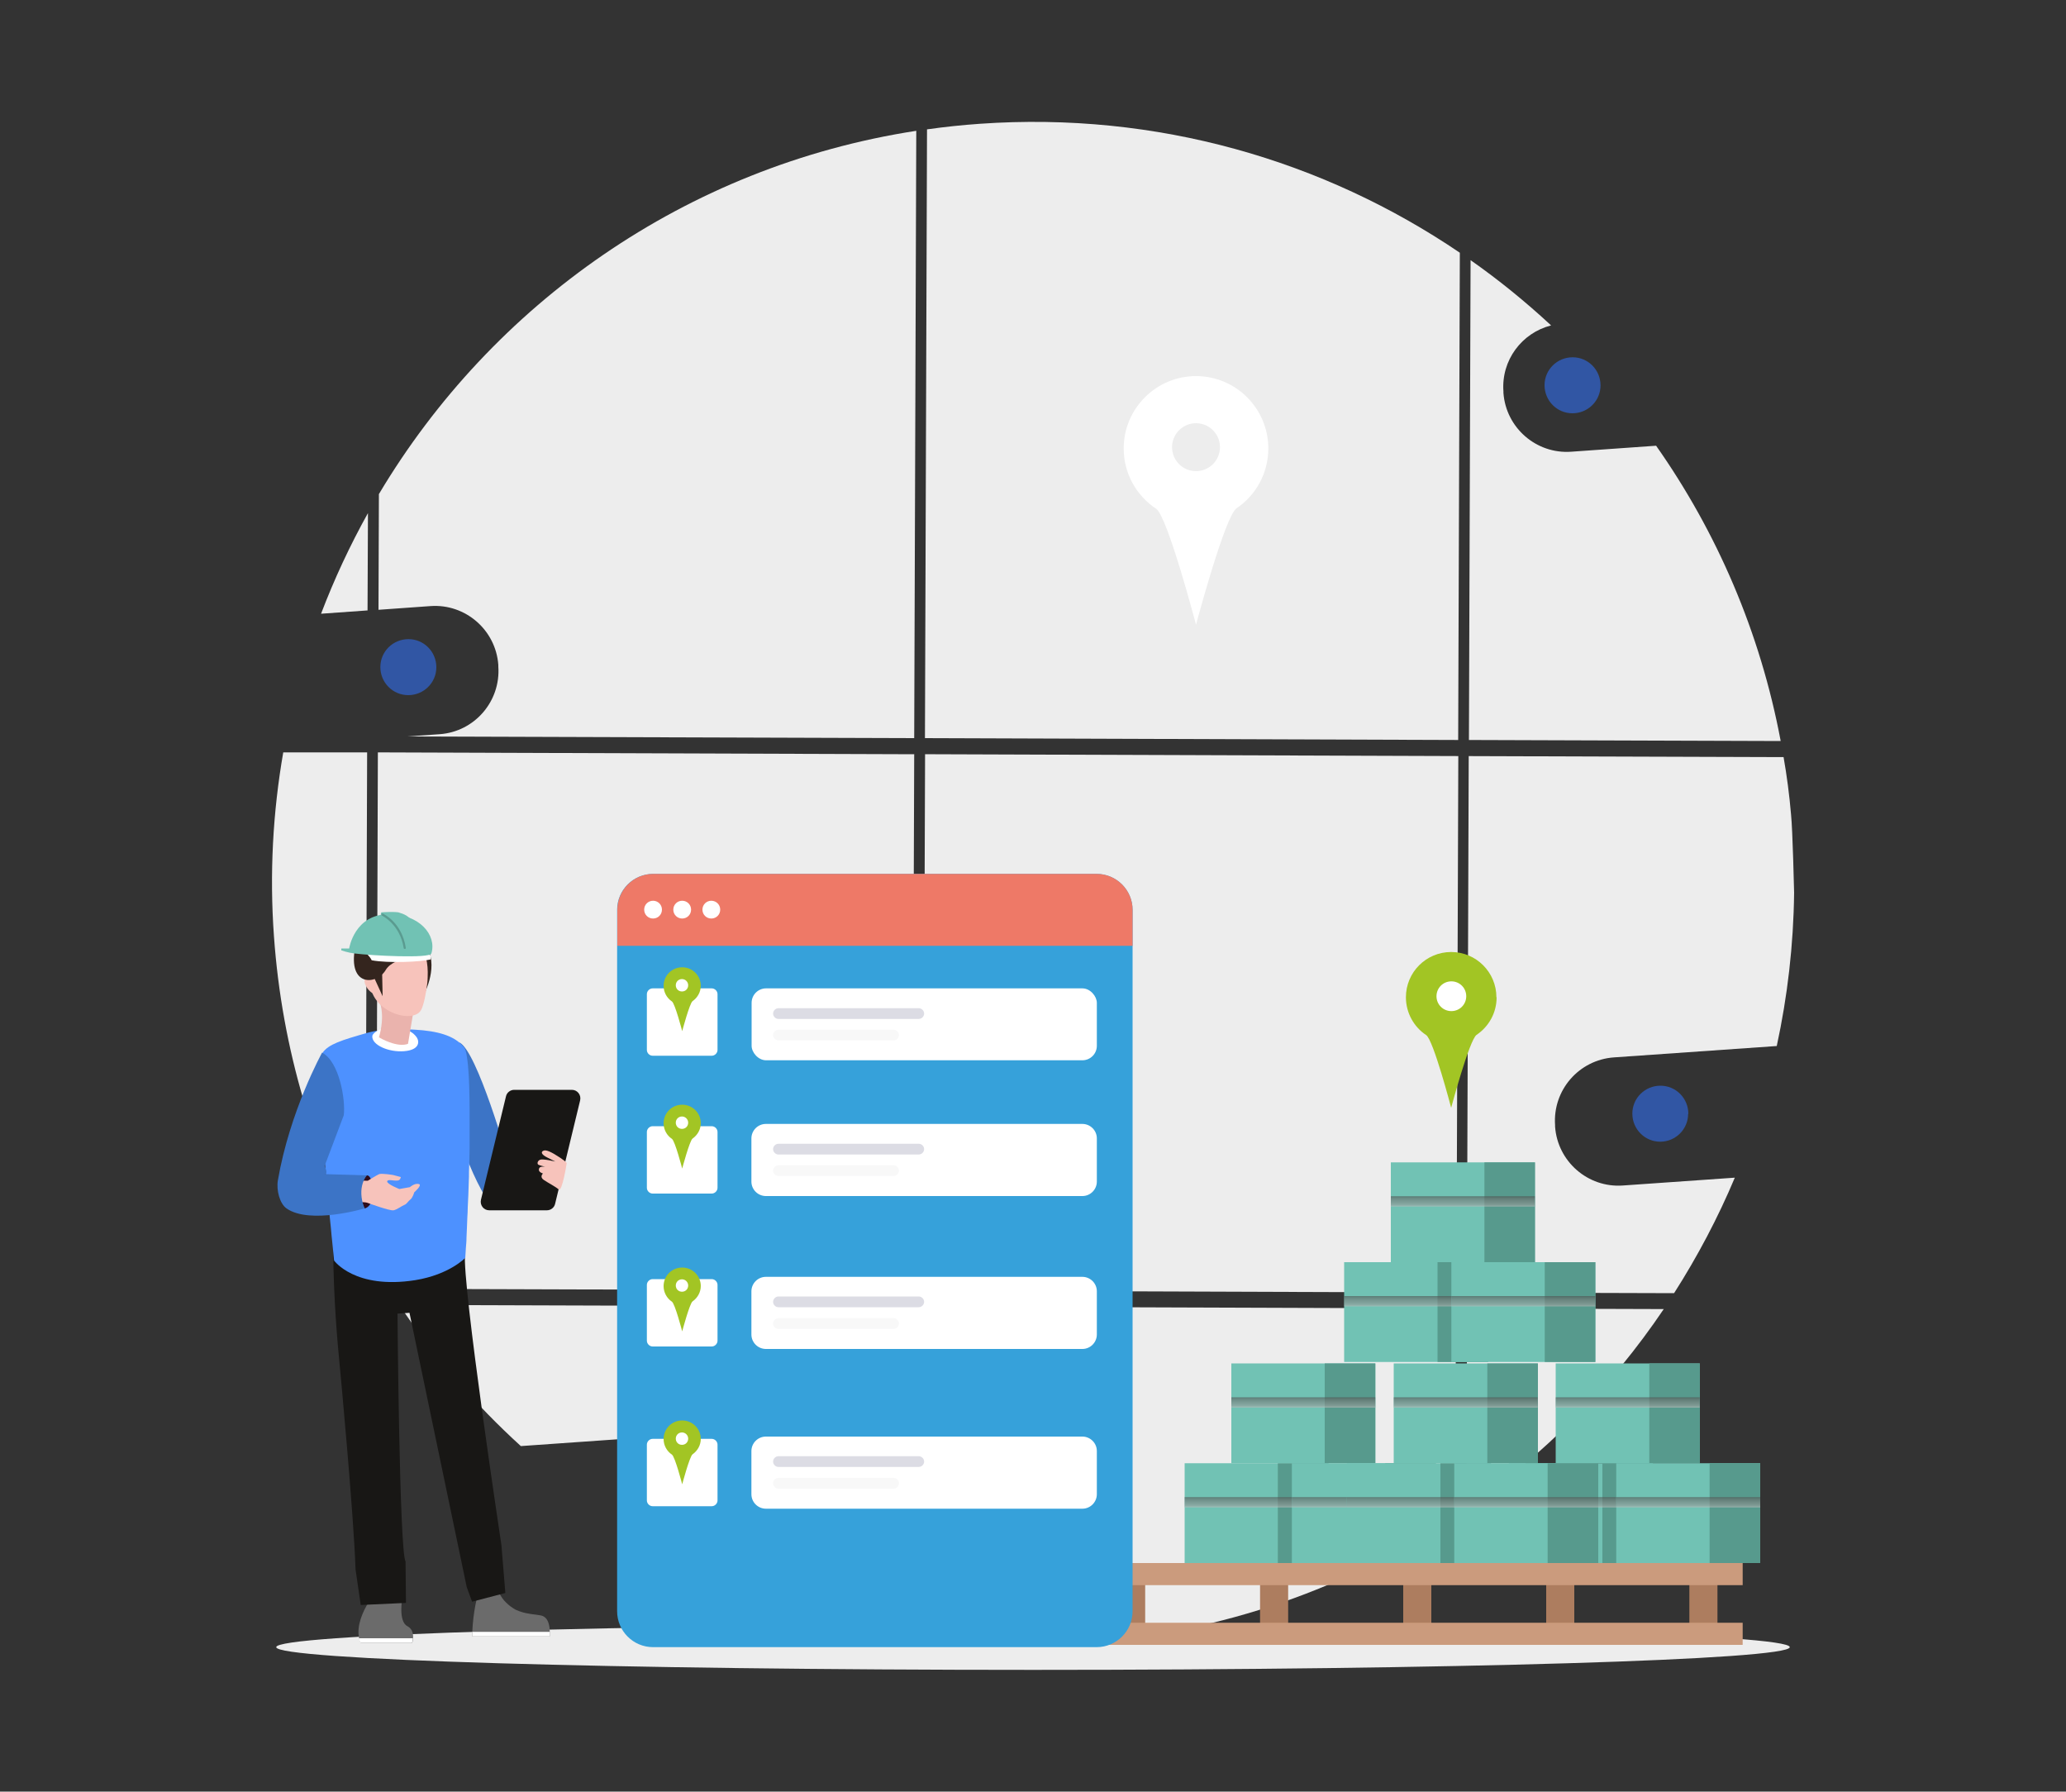 <?xml version="1.0" encoding="UTF-8"?><svg xmlns="http://www.w3.org/2000/svg" xmlns:xlink="http://www.w3.org/1999/xlink" viewBox="0 0 1000 867"><rect x="0" y="0" width="1000" height="867" fill="#333333" stroke="none"/><defs><style>.n{fill:#eab3ad;}.n,.o,.p,.q,.r,.s,.t,.u,.v,.w,.x,.y,.z,.aa,.ab,.ac,.ad,.ae,.af,.ag,.ah,.ai,.aj,.ak,.al,.am,.an,.ao,.ap,.aq,.ar,.as,.at{stroke-width:0px;}.o{fill:url(#k);}.o,.p,.t,.w,.z,.aa,.ac,.af,.an,.ao,.ap,.as{mix-blend-mode:multiply;opacity:.6;}.p{fill:url(#j);}.q{fill:#ee7967;}.r{fill:#36a1da;}.s{fill:#dcdce4;}.t{fill:url(#e);}.au,.av{isolation:isolate;}.u{fill:#34251e;}.v{fill:#3156a4;}.w{fill:url(#l);}.x{fill:#6b6b6b;}.y{opacity:.2;}.z{fill:url(#f);}.aa{fill:url(#b);}.ab{fill:#4d91ff;}.ac{fill:url(#g);}.ad{fill:#fff;}.ae{fill:#181715;}.af{fill:url(#m);}.ag{fill:#ededed;}.ah{fill:#71c2b4;}.ai{fill:#ad7d5f;}.aj{fill:#3c74c6;}.ak{fill:#579a8d;}.al{fill:#2e0c1b;}.am{fill:#a2c524;}.an{fill:url(#i);}.ao{fill:url(#c);}.ap{fill:url(#h);}.aq{fill:#dbdbde;}.ar{fill:#cb9b7d;}.as{fill:url(#d);}.at{fill:#f7c3bb;}.av{opacity:.2;}</style><linearGradient id="b" x1="-2153" y1="731.4" x2="-2153" y2="716.8" gradientTransform="translate(2761.2 1454) scale(1 -1)" gradientUnits="userSpaceOnUse"><stop offset="0" stop-color="#fff"/><stop offset=".1" stop-color="#cfcfcf"/><stop offset=".2" stop-color="#999"/><stop offset=".4" stop-color="#6a6a6a"/><stop offset=".5" stop-color="#444"/><stop offset=".6" stop-color="#262626"/><stop offset=".8" stop-color="#111"/><stop offset=".9" stop-color="#040404"/><stop offset="1" stop-color="#000"/></linearGradient><linearGradient id="c" x1="-2175.7" y1="683.1" x2="-2175.7" y2="668.5" gradientTransform="translate(2806.5 1357.4) scale(1 -1)" xlink:href="#b"/><linearGradient id="d" x1="-2205" x2="-2205" gradientTransform="translate(2865.1 1454) scale(1 -1)" xlink:href="#b"/><linearGradient id="e" x1="-2310.1" x2="-2310.1" gradientTransform="translate(3075.3 1454) scale(1 -1)" xlink:href="#b"/><linearGradient id="f" x1="-2332.7" y1="683.1" x2="-2332.7" y2="668.5" gradientTransform="translate(3120.5 1357.4) scale(1 -1)" xlink:href="#b"/><linearGradient id="g" x1="-2362" x2="-2362" gradientTransform="translate(3179.2 1454) scale(1 -1)" xlink:href="#b"/><linearGradient id="h" x1="-2231.7" x2="-2231.7" gradientTransform="translate(2918.5 1454) scale(1 -1)" xlink:href="#b"/><linearGradient id="i" x1="-2254.3" y1="683.1" x2="-2254.3" y2="668.5" gradientTransform="translate(2963.7 1357.4) scale(1 -1)" xlink:href="#b"/><linearGradient id="j" x1="-2283.6" x2="-2283.6" gradientTransform="translate(3022.4 1454) scale(1 -1)" xlink:href="#b"/><linearGradient id="k" x1="-2230.3" y1="634.2" x2="-2230.3" y2="619.6" gradientTransform="translate(2915.7 1259.5) scale(1 -1)" xlink:href="#b"/><linearGradient id="l" x1="-2252.9" y1="585.9" x2="-2252.9" y2="571.3" gradientTransform="translate(2960.9 1162.9) scale(1 -1)" xlink:href="#b"/><linearGradient id="m" x1="-2282.2" y1="634.2" x2="-2282.2" y2="619.6" gradientTransform="translate(3019.6 1259.5) scale(1 -1)" xlink:href="#b"/></defs><g class="au"><g id="a"><rect class="ag" x="446.5" y="366.2" width="259.6" height="258.1" transform="translate(79.1 1069.8) rotate(-89.8)"/><path class="ag" d="m839.8,569.9l-54.3,3.8c-16.9,1.2-31.6-11.6-32.8-28.5v-.7c-1.2-16.9,11.5-31.6,28.5-32.8l78.8-5.5c5.2-24,8.1-48.8,8.4-74.2,0,0-.7-30.6-1.5-38-.8-9.3-2-18.5-3.6-27.6l-152.4-.5-.9,259.6,100.3.3c11.3-17.7,21.2-36.4,29.4-55.9Z"/><path class="ag" d="m176.9,604.3l.8-240.2h-40.6c-5,28.7-6.7,58.6-4.5,89,3.9,54.8,19.5,106,44.3,151.2Z"/><path class="ag" d="m750.8,157.5c-12.3-11.4-25.3-22-39-31.6l-.8,232.2,150.9.5c-9.9-52.7-30.9-101.1-60.3-142.9l-41.1,2.9c-16.9,1.2-31.6-11.6-32.8-28.5v-.7c-1.1-15.1,8.9-28.3,23-31.9Z"/><path class="ag" d="m442.4,365l-259.5-.9-.8,249.4c2,3.4,4.1,6.8,6.2,10.2l253.3.8.9-259.6Z"/><path class="ag" d="m710.1,633.2l-.3,97c37.6-26.1,70-58.9,95.5-96.7l-95.2-.3Z"/><path class="ag" d="m704.8,633.2l-258.1-.9-.5,159.5c25.9,3.8,52.5,4.9,79.6,3,66.2-4.7,127.1-26.6,178.6-61l.3-100.6Z"/><path class="ag" d="m334,756.2c33.2,16.8,69.2,28.7,107,34.8l.5-158.7-248.2-.8c16.8,25.2,36.6,48.1,58.8,68.3l75.5-5.3c16.9-1.2,31.6,11.6,32.8,28.5v.7c1.2,16.2-10.5,30.4-26.4,32.6Z"/><path class="ag" d="m178.1,248.3c-8.7,15.6-16.3,31.9-22.7,48.7l22.5-1.6.2-47.1Z"/><path class="ag" d="m183.2,295.1l25.2-1.8c16.9-1.2,31.6,11.6,32.8,28.5v.7c1.2,16.9-11.5,31.6-28.4,32.8l-15.8,1.1,245.5.8,1-293.9c-111.6,17.2-205.4,84-260.1,175.8l-.2,55.9Z"/><path class="ag" d="m447.7,357.2l258.1.9.8-235.8c-65.9-44.7-146.7-68.4-232.3-62.4-8.6.6-17.1,1.5-25.6,2.7l-1,294.7Z"/><path class="v" d="m211.2,322.9c0,7.5-6.1,13.5-13.6,13.5-7.5,0-13.5-6.1-13.5-13.6,0-7.5,6.1-13.5,13.6-13.5,7.5,0,13.5,6.1,13.5,13.6Z"/><path class="r" d="m338.6,721.1c0,7.5-6.1,13.5-13.6,13.5-7.5,0-13.5-6.1-13.5-13.6,0-7.5,6.1-13.5,13.6-13.5,7.5,0,13.5,6.1,13.5,13.6Z"/><path class="v" d="m817.1,539c0,7.5-6.1,13.5-13.5,13.5-7.5,0-13.5-6.1-13.5-13.6,0-7.5,6.1-13.5,13.6-13.5,7.5,0,13.5,6.1,13.5,13.6Z"/><path class="v" d="m774.7,186.5c0,7.5-6.1,13.5-13.6,13.5-7.5,0-13.5-6.1-13.5-13.6,0-7.5,6.1-13.5,13.6-13.5,7.5,0,13.5,6.1,13.5,13.6Z"/><path class="ag" d="m866.3,797.1c0,6.1-164,11-366.3,11s-366.3-4.9-366.3-11,164-11,366.3-11,366.3,4.9,366.3,11Z"/><path class="am" d="m724.4,482.6c0,7.6-3.8,14.2-9.7,18.2-3.5,2.4-12.3,35.3-12.3,35.3,0,0-8.6-32.9-12.1-35.2-5.9-3.9-9.8-10.7-9.8-18.3,0-12.1,9.8-21.9,21.9-21.9s21.9,9.8,21.9,21.9Z"/><path class="ad" d="m709.7,482.1c0-4-3.2-7.2-7.2-7.2s-7.2,3.2-7.2,7.2,3.2,7.2,7.2,7.2,7.2-3.2,7.2-7.2Z"/><path class="u" d="m203.1,461.8s3,7,1.7,20.3c0,0,7.3-13,2.3-22.8l-4,2.6Z"/><path class="x" d="m266.2,789.7c0,1.3-.1,2.2-.1,2.2h-37.5c0-.7,0-1.5,0-2.2.4-9.8,2.6-18,2.6-18l9.4-4.3c.8,4.8,3.8,7.9,6.4,9.9.7.5,1.4,1,2.1,1.4.3.2.7.4,1,.5.8.4,1.6.6,2.4.9,3.3,1,6.7,1.2,9,1.6,4,.6,4.6,5.2,4.6,8.1Z"/><path class="ad" d="m266.2,789.7c0,1.3-.1,2.2-.1,2.2h-37.5c0-.7,0-1.5,0-2.2h37.6Z"/><path class="x" d="m199.9,792.8c0,1.3-.4,2.2-.4,2.2h-25c-.3-.7-.5-1.5-.7-2.2-2.5-12,11.5-26.6,11.5-26.6l9.4,7.3s-2,11,2.4,13.4c2.7,1.4,3,4.1,2.8,6Z"/><path class="ad" d="m173.7,792.8h26.1c0,1.3-.4,2.2-.4,2.2h-25c-.3-.7-.5-1.5-.7-2.2Z"/><path class="aj" d="m222.4,504.5c8.6,4.2,23.5,56.8,23.5,56.8,0,0,2.3-2.3,3.2-.6.9,1.6,26.3-6.9,26.3-6.9,0,0-14.2,11-5.9,18,0,0-18,11.6-27.1,13.4-9.1,1.8-23.5-44.4-23.5-44.4l3.5-36.2Z"/><path class="ae" d="m172.1,759.5c-.9-26.5-7.3-95.1-7.9-101.2-.6-6.1-2.9-30.3-2.9-54.1l63.8,2.4c-1.6,14.2,17.6,141.1,17.6,141.1l1.9,23.2-16.1,4.2-2.6-7.1-27.7-132.7-5.8.4s.9,114.7,3.9,120l.2,20-21.9,1-2.5-17.2Z"/><path class="ab" d="m227.3,536.8c0,1.6,0,3.2,0,4.8,0,3,0,6.1,0,9.2,0,1.6,0,3.2,0,4.8,0,3.8-.2,7.7-.3,11.4,0,1.6,0,3.2-.1,4.8-.1,4.4-.3,8.6-.5,12.5,0,1.7-.1,3.3-.2,4.9-.1,3.6-.3,6.8-.4,9.6,0,2-.2,3.7-.3,5.1-.2,3-.3,4.8-.3,4.8,0,0-7.6,8.1-24.2,10.8-29.3,4.6-39.3-9.5-39.3-9.5,0,0-.1-1.1-.3-3.1-.1-1.3-.3-3-.5-5-.3-2.4-.5-5.2-.8-8.3-.2-1.5-.3-3.1-.5-4.8-.3-3.5-.7-7.3-1.1-11.3-.1-1.5-.3-3.1-.4-4.7-.3-3.2-.6-6.5-.8-9.7-.1-1.6-.3-3.2-.4-4.8-.3-3.5-.5-7.1-.8-10.5-.1-1.6-.2-3.3-.3-4.9-.2-3.8-.4-7.4-.6-10.8,0-1.7-.1-3.3-.2-4.9-.1-3.5-.1-6.7,0-9.3,0-2,.1-3.7.3-5.1.2-1.6.5-2.8.8-3.3,2.9-4.2,9.2-6.1,21.4-9.6,3.1-.9,6.5-1.4,10-1.6,4.8-.2,9.3-.3,13.4,0,10.7.6,18.9,2.8,23.3,8.1.1.1.2.3.4.4.6.8,1.1,2.4,1.4,4.7.4,2.4.7,5.6.9,9.3,0,1.5.2,3.1.2,4.8.1,3.5.2,7.2.2,11.2Z"/><path class="ad" d="m184.4,498.1c-1.3.2-4.2,2-4.2,3.4-.2,4.2,7.9,7.8,15.4,7.2,7.5-.6,7.5-4.6,6.1-6.7-1.5-2.1-4.8-5.7-17.2-3.9Z"/><path class="n" d="m200.1,489.5l-2.6,15.6s-4.2,2.4-14.1-3.1c0,0,4-12-1-20,0,0,1.1,0,2.9,0,0,0,2.5,9,14.9,7.4Z"/><path class="al" d="m177.7,568.8c3.2,0,4.9,14.5-1.2,16,0,0-7.4-15.9,1.2-16Z"/><path class="at" d="m177.6,582c1.4.5,10.8,3.9,12.7,3.7,0,0,.1,0,.2,0,1.8-.4,3.9-2.1,5.2-2.6,1.3-.5,1.8-1.8,2.9-2.6,1.2-.9,1.9-3.5,1.9-3.5,0,0,4-3.5,2.3-4-2.1-.6-4.4,1.5-4.4,1.5l-5.1.9s-6.1-2.4-5.9-3.7c.3-1.2,2.8-.2,5-.4,1.5-.1,1.6-1.7,1.6-1.7l-3.8-1s-5.5-.9-6.7-.4c-1.2.5-5.5,3.2-5.5,3.2l-8.2-.2-1.6,10.7s8-.4,9.4.1Z"/><path class="aj" d="m155.9,509.4c8.4,4.4,11.4,22.9,10.5,30.3l-9.3,24.6s1.8,3.3.3,3.9l20.2.6s-5.2,5.4-1.2,16c0,0-26.4,7.9-37.7,0-3.3-2.3-5-8.8-4.2-13.6,5.8-33.7,21.4-61.8,21.4-61.8Z"/><path class="at" d="m179.2,474.7c-.5,14.8,20.6,21.2,24.6,14.1,1.3-2.3,2.5-8.5,3-12.9.1-1,.2-2,.2-3,.3-6.7-.9-13.5-4.8-14.9-13.5-5.2-22.4-1.5-23,16.7Z"/><path class="at" d="m183,474.2s-2.9-3.5-5.7-1.4c-2.8,2.1,1.8,8.5,4.7,8.3,3-.2.9-6.9.9-6.9Z"/><path class="ae" d="m236.8,585.7h27.9c1.9,0,3.6-1.3,4-3.2l12.1-50c.6-2.6-1.3-5.1-4-5.1h-27.9c-1.9,0-3.6,1.3-4,3.2l-12.1,50c-.6,2.6,1.3,5.1,4,5.1Z"/><path class="at" d="m270.4,575.6c-1.4-1.3-5-3.1-7.2-4.6-2.2-1.5-.4-3.1-.4-3.1-2.3-.8-2.1-1.9-1.8-2.6.4-1,2.9-.7,2.9-.7,0,0-2.3-.5-3.2-.9-.9-.4-.6-2,.8-2.5,1.4-.5,7.3.9,7.3.9,0,0-1-.5-3.8-1.9-2.9-1.4-3.5-2.8-1.8-3.4,1.2-.4,3.5.5,8,3.5,3.4,2.3,3.1,2.6,3.1,2.6,0,0-2.2,14.2-3.9,12.7Z"/><path class="u" d="m208.3,462.4s-17.3-.3-21.6,7c-4.3,7.3-18.5,8.4-14.8-10.9,3.6-19.4,38.9-15.9,36.4,4Z"/><polygon class="u" points="184.9 467.7 185.2 482.1 179.2 469 184.9 467.7"/><path class="ad" d="m207.5,459.9s1.3,3,.9,4.4c-4.6,1.2-20.5,1.9-28.5.4-.6-1.6-3.5-4.3-3.5-4.3l31.1-.4Z"/><path class="ah" d="m208.8,461.4c-.7,2.5-28.4,1.1-37.3,0-3.2-.4-6.3-1.5-6.3-1.5v-.9h3.8s2.5-16.7,19.4-16.6c14.5,0,23.1,10,20.4,19Z"/><path class="ah" d="m184.6,441.5s5.2-.4,8.2,0c2.6.9,5,1.2,8.3,6.3l-7.3.2s-4.8-5.3-9.5-5.3c0-.7.3-1.2.3-1.2Z"/><path class="y" d="m196,459.2s0,0,0,0c.3,0,.5-.3.4-.6-1.9-12.2-10.7-16.3-11.1-16.5-.3-.1-.6,0-.7.3-.1.3,0,.6.3.7,0,0,8.7,4.1,10.5,15.7,0,.3.3.4.5.4Z"/><rect class="ai" x="540.7" y="761.8" width="13.6" height="28.9"/><rect class="ai" x="609.9" y="761.8" width="13.6" height="28.9"/><rect class="ai" x="679.2" y="761.8" width="13.6" height="28.9"/><rect class="ai" x="748.4" y="761.8" width="13.6" height="28.9"/><rect class="ai" x="817.7" y="761.8" width="13.6" height="28.9"/><rect class="ar" x="528.5" y="756.4" width="315" height="10.7"/><rect class="ar" x="528.5" y="785.3" width="315" height="10.7"/><rect class="ah" x="573.3" y="708.1" width="69.7" height="48.3" transform="translate(1216.4 1464.5) rotate(180)"/><rect class="ak" x="618.6" y="708.1" width="24.5" height="48.3" transform="translate(1261.6 1464.5) rotate(180)"/><rect class="aa" x="573.3" y="724.5" width="69.7" height="5" transform="translate(1216.4 1454) rotate(180)"/><rect class="ah" x="595.9" y="659.8" width="69.7" height="48.3" transform="translate(1261.6 1367.9) rotate(180)"/><rect class="ak" x="641.2" y="659.8" width="24.5" height="48.3" transform="translate(1306.9 1367.9) rotate(180)"/><rect class="ao" x="595.9" y="676.2" width="69.7" height="5" transform="translate(1261.6 1357.4) rotate(180)"/><rect class="ah" x="625.3" y="708.1" width="69.7" height="48.3" transform="translate(1320.3 1464.5) rotate(180)"/><rect class="ak" x="670.5" y="708.1" width="24.5" height="48.3" transform="translate(1365.5 1464.5) rotate(180)"/><rect class="as" x="625.3" y="724.5" width="69.7" height="5" transform="translate(1320.3 1454) rotate(180)"/><rect class="ah" x="730.4" y="708.1" width="69.7" height="48.3" transform="translate(1530.4 1464.5) rotate(180)"/><rect class="ak" x="775.6" y="708.1" width="24.5" height="48.3" transform="translate(1575.7 1464.5) rotate(180)"/><rect class="t" x="730.4" y="724.5" width="69.7" height="5" transform="translate(1530.4 1454) rotate(180)"/><rect class="ah" x="753" y="659.8" width="69.7" height="48.3" transform="translate(1575.7 1367.9) rotate(180)"/><rect class="ak" x="798.2" y="659.8" width="24.5" height="48.3" transform="translate(1621 1367.9) rotate(180)"/><rect class="z" x="753" y="676.2" width="69.7" height="5" transform="translate(1575.7 1357.4) rotate(180)"/><rect class="ah" x="782.3" y="708.1" width="69.7" height="48.3" transform="translate(1634.3 1464.5) rotate(180)"/><rect class="ak" x="827.6" y="708.1" width="24.5" height="48.3" transform="translate(1679.6 1464.5) rotate(180)"/><rect class="ac" x="782.3" y="724.5" width="69.7" height="5" transform="translate(1634.3 1454) rotate(180)"/><rect class="ah" x="652" y="708.1" width="69.7" height="48.3" transform="translate(1373.6 1464.5) rotate(180)"/><rect class="ak" x="697.2" y="708.1" width="24.5" height="48.3" transform="translate(1418.9 1464.5) rotate(180)"/><rect class="ap" x="652" y="724.5" width="69.7" height="5" transform="translate(1373.6 1454) rotate(180)"/><rect class="ah" x="674.6" y="659.8" width="69.7" height="48.3" transform="translate(1418.9 1367.9) rotate(180)"/><rect class="ak" x="719.8" y="659.8" width="24.5" height="48.3" transform="translate(1464.2 1367.9) rotate(180)"/><rect class="an" x="674.6" y="676.2" width="69.7" height="5" transform="translate(1418.9 1357.4) rotate(180)"/><rect class="ah" x="703.9" y="708.1" width="69.7" height="48.3" transform="translate(1477.5 1464.5) rotate(180)"/><rect class="ak" x="749.2" y="708.1" width="24.5" height="48.3" transform="translate(1522.8 1464.5) rotate(180)"/><rect class="p" x="703.9" y="724.5" width="69.7" height="5" transform="translate(1477.5 1454) rotate(180)"/><rect class="ah" x="650.5" y="610.9" width="69.7" height="48.3" transform="translate(1370.8 1270) rotate(180)"/><rect class="ak" x="695.8" y="610.9" width="24.5" height="48.3" transform="translate(1416.1 1270) rotate(180)"/><rect class="o" x="650.5" y="627.3" width="69.7" height="5" transform="translate(1370.8 1259.5) rotate(180)"/><rect class="ah" x="673.2" y="562.6" width="69.7" height="48.3" transform="translate(1416.1 1173.4) rotate(180)"/><rect class="ak" x="718.4" y="562.6" width="24.5" height="48.3" transform="translate(1461.4 1173.4) rotate(180)"/><rect class="w" x="673.2" y="579" width="69.7" height="5" transform="translate(1416.1 1162.9) rotate(180)"/><rect class="ah" x="702.5" y="610.9" width="69.7" height="48.3" transform="translate(1474.7 1270) rotate(180)"/><rect class="ak" x="747.8" y="610.9" width="24.5" height="48.3" transform="translate(1520 1270) rotate(180)"/><rect class="af" x="702.5" y="627.3" width="69.7" height="5" transform="translate(1474.7 1259.5) rotate(180)"/><path class="r" d="m316.1,422.9h214.7c9.6,0,17.4,7.8,17.4,17.4v339.4c0,9.6-7.8,17.4-17.4,17.4h-214.7c-9.6,0-17.4-7.8-17.4-17.4v-339.4c0-9.6,7.8-17.4,17.4-17.4Z"/><path class="q" d="m316.1,422.9h214.7c9.6,0,17.4,7.8,17.4,17.4v17.4h-249.4v-17.4c0-9.6,7.8-17.4,17.4-17.4Z"/><path class="ad" d="m316.1,435.9c2.4,0,4.3,1.9,4.3,4.3s-1.9,4.3-4.3,4.3-4.3-1.9-4.3-4.3,1.9-4.3,4.3-4.3Z"/><path class="ad" d="m330.2,435.9c2.4,0,4.3,1.9,4.3,4.3s-1.9,4.3-4.3,4.3-4.3-1.9-4.3-4.3,1.9-4.3,4.3-4.3Z"/><path class="ad" d="m344.3,435.9c2.4,0,4.3,1.9,4.3,4.3s-1.9,4.3-4.3,4.3-4.3-1.9-4.3-4.3,1.9-4.3,4.3-4.3Z"/><rect class="ad" x="363.8" y="478.3" width="167.1" height="34.8" rx="7" ry="7"/><path class="s" d="m376.8,487.9h67.9c1.4,0,2.6,1.2,2.6,2.6h0c0,1.4-1.2,2.6-2.6,2.6h-67.9c-1.4,0-2.6-1.2-2.6-2.6h0c0-1.4,1.2-2.6,2.6-2.6Z"/><g class="av"><path class="aq" d="m376.8,498.3h55.7c1.4,0,2.6,1.2,2.6,2.6h0c0,1.4-1.2,2.6-2.6,2.6h-55.7c-1.4,0-2.6-1.2-2.6-2.6h0c0-1.4,1.2-2.6,2.6-2.6Z"/></g><path class="ad" d="m370.7,543.9h153.2c3.8,0,7,3.1,7,7v20.9c0,3.8-3.1,7-7,7h-153.2c-3.8,0-7-3.1-7-7v-20.9c0-3.8,3.1-7,7-7Z"/><path class="s" d="m376.8,553.5h67.9c1.4,0,2.6,1.2,2.6,2.6h0c0,1.4-1.2,2.6-2.6,2.6h-67.9c-1.4,0-2.6-1.2-2.6-2.6h0c0-1.4,1.2-2.6,2.6-2.6Z"/><g class="av"><path class="aq" d="m376.8,563.9h55.7c1.4,0,2.6,1.2,2.6,2.6h0c0,1.4-1.2,2.6-2.6,2.6h-55.7c-1.4,0-2.6-1.2-2.6-2.6h0c0-1.4,1.2-2.6,2.6-2.6Z"/></g><path class="ad" d="m370.7,617.9h153.2c3.8,0,7,3.1,7,7v20.9c0,3.8-3.1,7-7,7h-153.2c-3.8,0-7-3.1-7-7v-20.9c0-3.8,3.1-7,7-7Z"/><path class="s" d="m376.8,627.4h67.9c1.4,0,2.6,1.2,2.6,2.6h0c0,1.4-1.2,2.6-2.6,2.6h-67.9c-1.4,0-2.6-1.2-2.6-2.6h0c0-1.4,1.2-2.6,2.6-2.6Z"/><g class="av"><path class="aq" d="m376.8,637.9h55.7c1.4,0,2.6,1.2,2.6,2.6h0c0,1.4-1.2,2.6-2.6,2.6h-55.7c-1.4,0-2.6-1.2-2.6-2.6h0c0-1.4,1.2-2.6,2.6-2.6Z"/></g><path class="ad" d="m370.7,695.2h153.2c3.8,0,7,3.1,7,7v20.9c0,3.8-3.1,7-7,7h-153.2c-3.8,0-7-3.1-7-7v-20.9c0-3.8,3.1-7,7-7Z"/><path class="s" d="m376.8,704.7h67.9c1.4,0,2.6,1.2,2.6,2.6h0c0,1.4-1.2,2.6-2.6,2.6h-67.9c-1.4,0-2.6-1.2-2.6-2.6h0c0-1.4,1.2-2.6,2.6-2.6Z"/><g class="av"><path class="aq" d="m376.8,715.2h55.7c1.4,0,2.6,1.2,2.6,2.6h0c0,1.4-1.2,2.6-2.6,2.6h-55.7c-1.4,0-2.6-1.2-2.6-2.6h0c0-1.4,1.2-2.6,2.6-2.6Z"/></g><path class="ad" d="m315.9,478.3h28.6c1.5,0,2.8,1.3,2.8,2.8v27c0,1.5-1.3,2.8-2.8,2.8h-28.6c-1.5,0-2.8-1.3-2.8-2.8v-27c0-1.5,1.3-2.8,2.8-2.8Z"/><path class="ad" d="m315.9,545h28.6c1.5,0,2.8,1.3,2.8,2.8v27c0,1.5-1.3,2.8-2.8,2.8h-28.6c-1.5,0-2.8-1.3-2.8-2.8v-27c0-1.5,1.3-2.8,2.8-2.8Z"/><path class="ad" d="m315.9,619h28.6c1.5,0,2.8,1.3,2.8,2.8v27c0,1.5-1.3,2.8-2.8,2.8h-28.6c-1.5,0-2.8-1.3-2.8-2.8v-27c0-1.5,1.3-2.8,2.8-2.8Z"/><path class="ad" d="m315.9,696.3h28.6c1.5,0,2.8,1.3,2.8,2.8v27c0,1.5-1.3,2.8-2.8,2.8h-28.6c-1.5,0-2.8-1.3-2.8-2.8v-27c0-1.5,1.3-2.8,2.8-2.8Z"/><path class="am" d="m339.2,477c0,3.1-1.6,5.8-4,7.5-1.4,1-5,14.5-5,14.5,0,0-3.5-13.5-5-14.4-2.4-1.6-4-4.4-4-7.5,0-5,4-9,9-9s9,4,9,9Z"/><path class="ad" d="m333.1,476.8c0-1.6-1.3-3-3-3s-3,1.3-3,3,1.3,3,3,3,3-1.3,3-3Z"/><path class="ad" d="m613.9,217c0,12.1-6.1,22.7-15.4,29-5.6,3.8-19.6,56.3-19.6,56.3,0,0-13.8-52.5-19.3-56.1-9.5-6.3-15.7-17-15.7-29.2,0-19.3,15.7-35,35-35s35,15.7,35,35Z"/><path class="ag" d="m590.5,216.4c0-6.4-5.2-11.6-11.6-11.6s-11.6,5.2-11.6,11.6,5.2,11.6,11.6,11.6,11.6-5.2,11.6-11.6Z"/><path class="am" d="m339.2,543.5c0,3.1-1.6,5.8-4,7.5-1.4,1-5,14.5-5,14.5,0,0-3.5-13.5-5-14.4-2.4-1.6-4-4.4-4-7.5,0-5,4-9,9-9s9,4,9,9Z"/><path class="ad" d="m333.1,543.3c0-1.6-1.3-3-3-3s-3,1.3-3,3,1.3,3,3,3,3-1.3,3-3Z"/><path class="am" d="m339.2,622.3c0,3.1-1.6,5.8-4,7.5-1.4,1-5,14.5-5,14.5,0,0-3.5-13.5-5-14.4-2.4-1.6-4-4.4-4-7.5,0-5,4-9,9-9s9,4,9,9Z"/><path class="ad" d="m333.1,622.1c0-1.6-1.3-3-3-3s-3,1.3-3,3,1.3,3,3,3,3-1.3,3-3Z"/><path class="am" d="m339.2,696.3c0,3.1-1.6,5.8-4,7.5-1.4,1-5,14.5-5,14.5,0,0-3.5-13.5-5-14.4-2.4-1.6-4-4.4-4-7.5,0-5,4-9,9-9s9,4,9,9Z"/><path class="ad" d="m333.1,696.2c0-1.6-1.3-3-3-3s-3,1.3-3,3,1.3,3,3,3,3-1.3,3-3Z"/></g></g></svg>